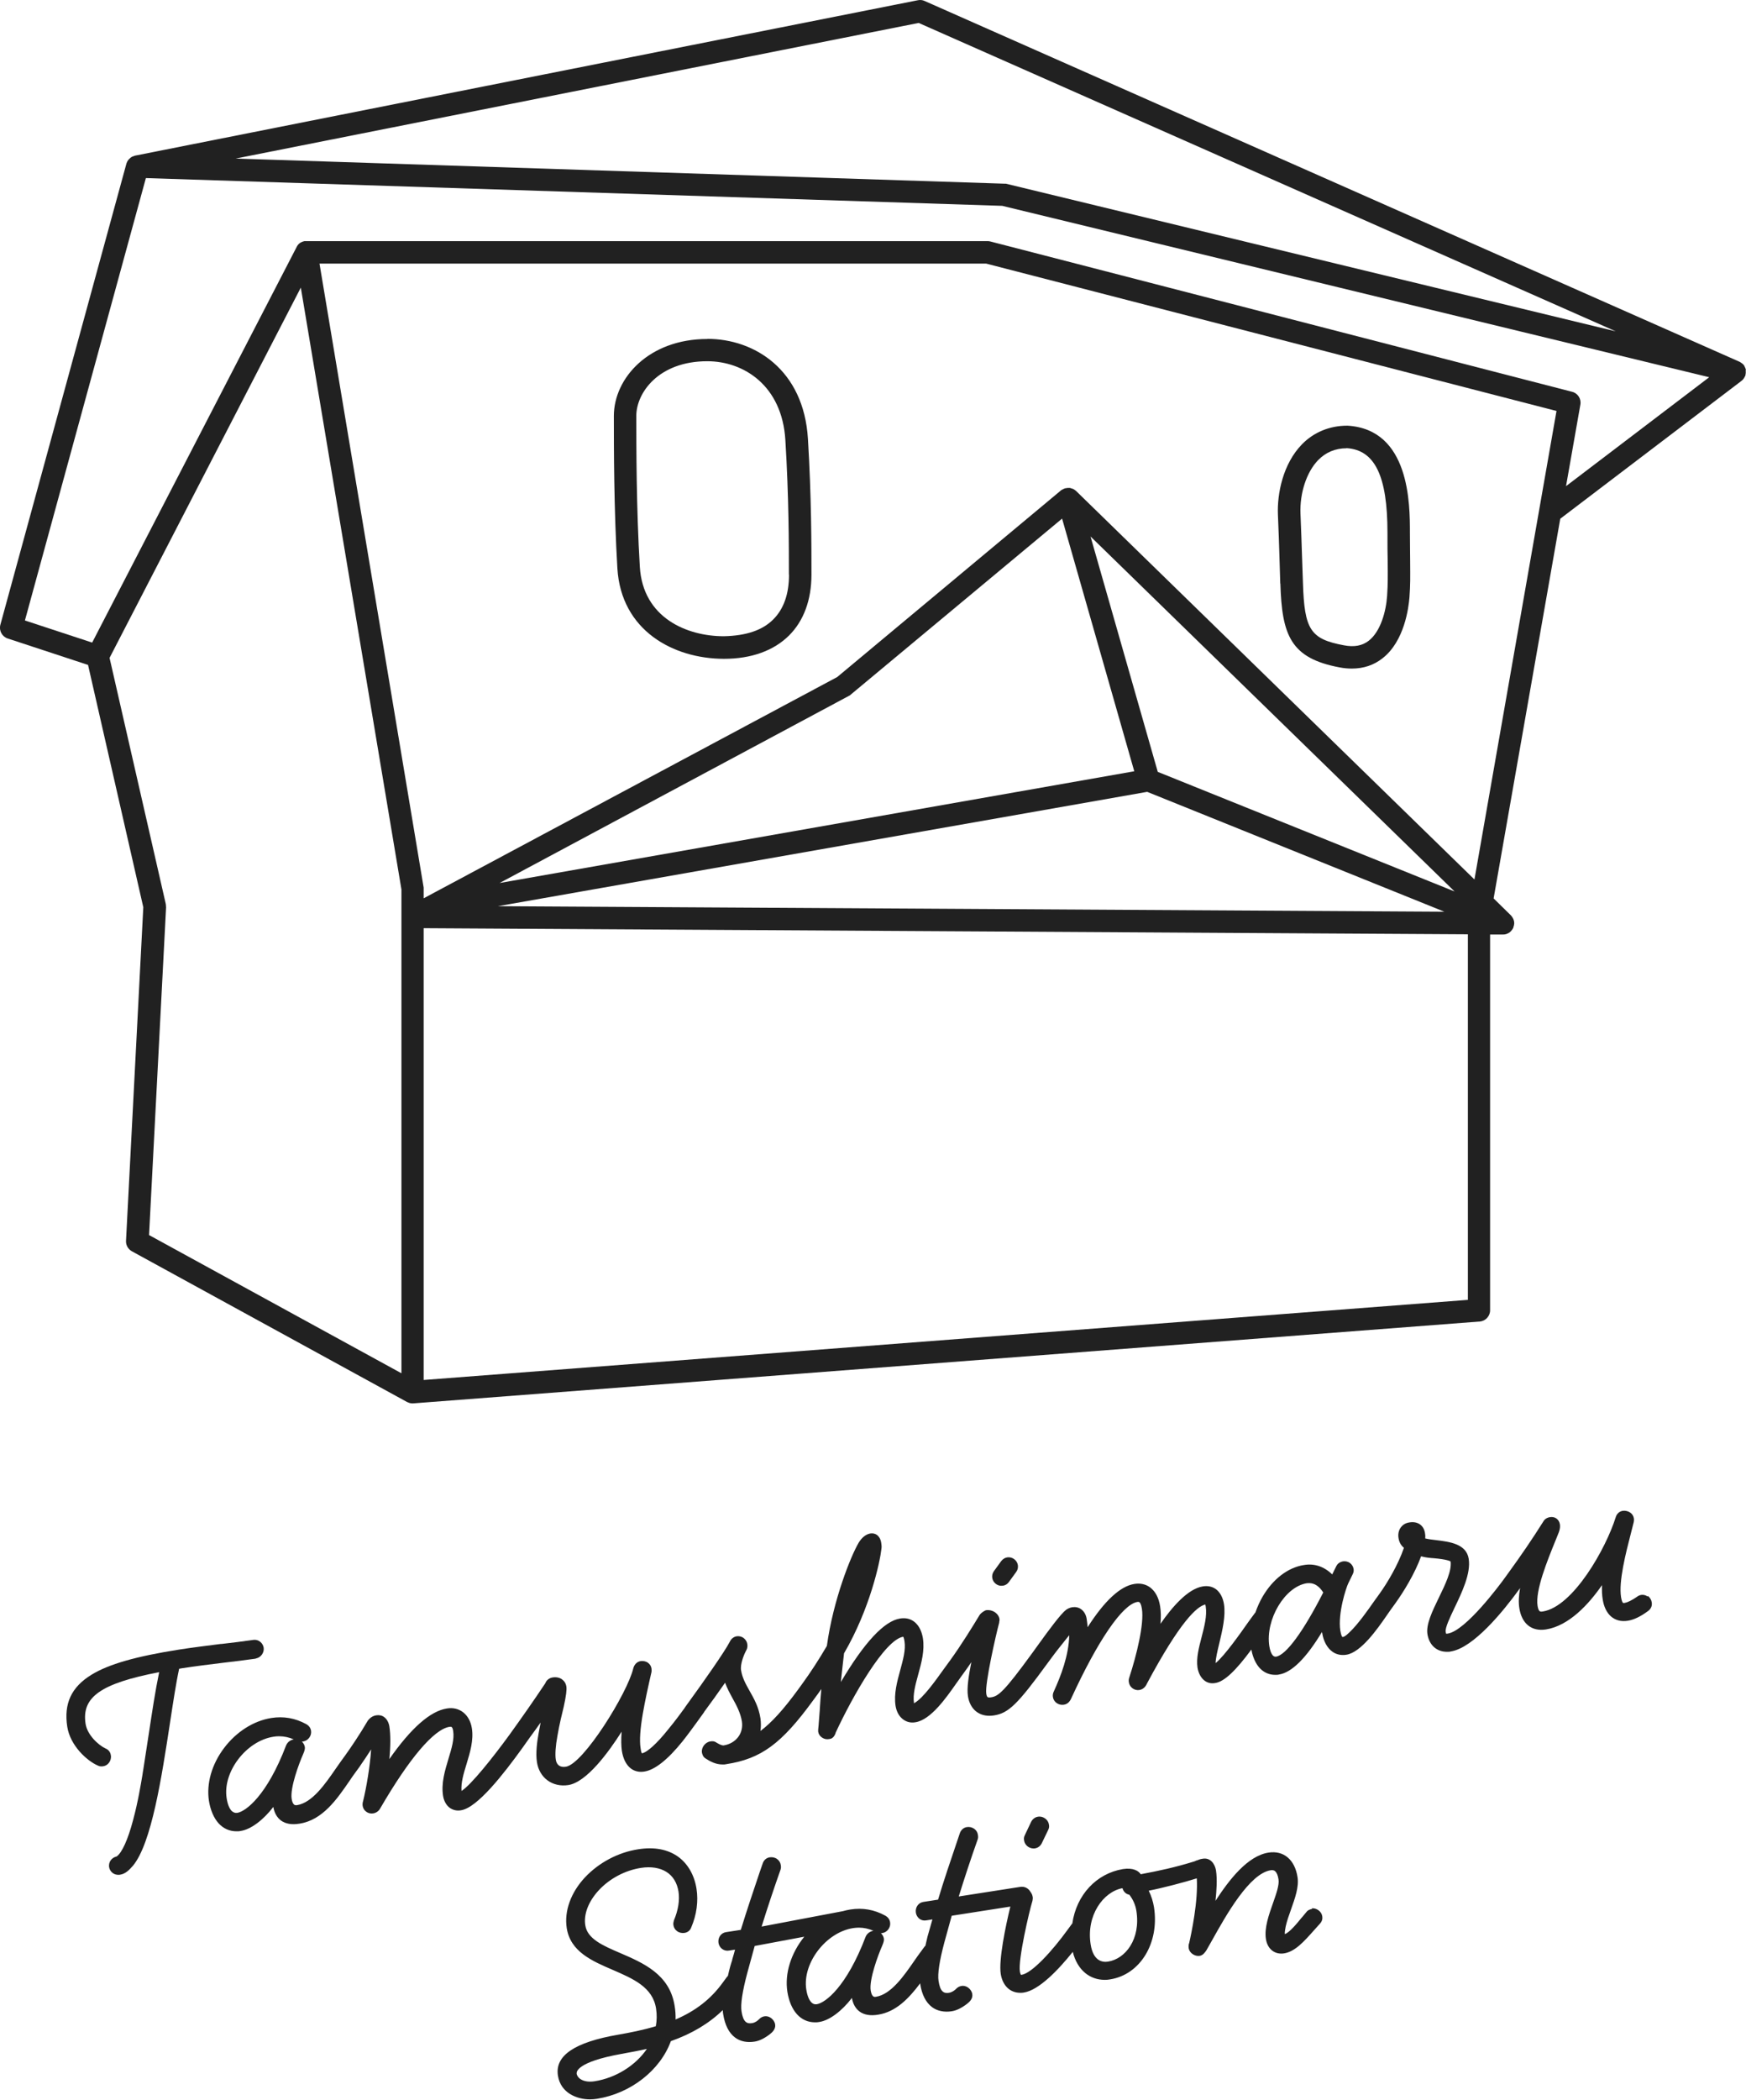 <?xml version="1.0" encoding="UTF-8"?><svg id="_レイヤー_2" xmlns="http://www.w3.org/2000/svg" viewBox="0 0 148.53 178.55"><defs><style>.cls-1{fill:#212121;}</style></defs><g id="_レイヤー_1-2"><path class="cls-1" d="M148.52,31.46h0c0-.05-.02-.1-.04-.15-.02-.06-.05-.11-.09-.19,0-.02-.02-.05-.05-.09-.02-.02-.03-.04-.05-.05-.04-.05-.09-.08-.16-.13-.04-.03-.08-.06-.12-.08L78.65.08c-.17-.08-.37-.1-.57-.06L11.5,13.23c-.06.01-.11.04-.14.05l-.06.02s-.06.02-.11.05c-.07.04-.12.09-.19.16-.02.02-.05.04-.08.08-.07.09-.12.19-.16.3L.03,53.12c-.13.49.14,1,.62,1.16l6.84,2.25,4.7,20.6-1.47,28.36c-.02.37.18.71.5.89l23.42,12.82h.01c.14.07.28.11.42.11.03,0,.05,0,.07,0l90.74-6.96c.5-.04.88-.46.88-.95v-31.95s1.1,0,1.1,0c.09,0,.19-.01.28-.04.05-.02.1-.04.14-.06l.03-.02s.05-.02.08-.04c.04-.03.07-.06.13-.11.04-.04.08-.09.13-.16.03-.04.06-.1.09-.16v-.03c.04-.09.06-.19.07-.3,0-.03,0-.05,0-.1,0-.08-.02-.16-.06-.26,0-.03-.02-.05-.03-.07-.05-.1-.1-.18-.18-.27l-1.48-1.45,5.67-32.28,15.39-11.7.06-.05c.08-.06.14-.14.19-.22.02-.03.03-.05.06-.11.01-.02.03-.05.04-.08.02-.04.02-.08.02-.11.01-.05.02-.1.02-.16,0-.07,0-.13-.01-.19ZM42.36,77.04l55.23-9.72,25.28,10.19-80.52-.47ZM98.49,65.62l-5.72-20.01,30.97,30.18-25.25-10.17ZM42.5,75.07l29.79-15.95,18.06-15.03,6.14,21.48-53.99,9.5ZM91.09,41.5s-.05-.01-.08-.02h0s-.04,0-.07,0c-.09,0-.17,0-.23.02-.02,0-.06,0-.12.02-.1.03-.18.08-.25.12-.02,0-.04.02-.07.04l-19.05,15.88-35.18,18.81v-.91s-8.86-53.05-8.86-53.05h56.71l48.52,12.53-6.98,39.83-33.89-33.03s-.06-.05-.09-.07c-.04-.03-.09-.07-.16-.1-.04-.02-.07-.03-.11-.04l-.09-.02ZM124.87,79.43v31.08l-88.83,6.81v-38.41s88.83.52,88.83.52ZM134.44,34.4c.09-.49-.22-.97-.7-1.09l-49.49-12.78c-.08-.02-.16-.03-.24-.03H26.06s-.06,0-.07,0c-.02,0-.05,0-.09,0-.1.02-.21.06-.28.1l-.06.03c-.13.08-.23.19-.3.32L7.84,54.63l-5.72-1.88L12.41,15.14l72.85,2.36,60.14,14.57-12.18,9.26,1.22-6.93ZM14.12,77.1c0-.08,0-.17-.02-.26l-4.78-20.91,16.27-31.48,8.56,51.17v41.13s-21.47-11.75-21.47-11.75l1.45-27.9ZM85.55,15.62l-65.5-2.14L78.15,1.95l59.3,26.22-51.91-12.56Z"/><path class="cls-1" d="M60.17,28.82c-4.98,0-7.95,3.33-7.95,6.55,0,2.57,0,7.93.3,12.95.32,5.3,4.77,7.68,9.05,7.69h.03c2.31,0,4.22-.69,5.52-1.98,1.25-1.24,1.91-3.03,1.91-5.17,0-2.48,0-6.63-.3-11.56-.36-5.87-4.55-8.49-8.55-8.49ZM67.12,48.86c0,1.64-.45,2.92-1.35,3.81-.91.91-2.29,1.38-4.2,1.42-3.13,0-6.88-1.56-7.14-5.9-.3-4.97-.3-10.28-.3-12.84,0-1.93,1.87-4.64,6.04-4.64,3.1,0,6.36,2.07,6.64,6.7.3,4.87.3,8.98.3,11.44Z"/><path class="cls-1" d="M108.92,49.61c.13,4.39.86,6.35,5.04,7.13.36.07.71.1,1.04.1.99,0,1.86-.29,2.59-.86,1.9-1.46,2.24-4.35,2.31-5.19.08-1.06.07-1.76.06-2.94v-.11c0-.63-.02-1.41-.02-2.46,0-2.4,0-8.77-5.3-9.09h-.05c-1.49,0-2.85.57-3.84,1.59-1.61,1.66-2.11,4.17-2.04,5.96.07,1.69.09,2.33.12,3.26l.08,2.61ZM114.55,38.1c2.41.15,3.48,2.37,3.48,7.18,0,1.06,0,1.85.02,2.48.01,1.2.02,1.85-.05,2.89-.09,1.34-.56,3.04-1.56,3.82-.55.43-1.24.56-2.12.39-2.84-.53-3.36-1.32-3.48-5.31l-.09-2.6c-.03-.93-.05-1.58-.12-3.28-.07-1.75.52-3.54,1.5-4.55.65-.67,1.47-1.01,2.42-1.01Z"/><path class="cls-1" d="M21.77,140.99h.02c.41-.08.7-.5.64-.91-.06-.37-.4-.73-.9-.66-.89.13-1.8.24-2.67.34h-.07c-1.15.15-2.34.29-3.55.48-3.69.58-5.99,1.24-7.46,2.14-1.71,1.05-2.36,2.45-2.06,4.41.25,1.62,1.68,2.91,2.6,3.31.19.1.34.07.46.06.2-.03.38-.14.5-.31.13-.18.19-.41.15-.62-.04-.28-.2-.48-.45-.58-.61-.29-1.55-1.14-1.7-2.1-.35-2.27,1.29-3.43,6.26-4.39-.33,1.58-.6,3.38-.89,5.29-.15,1.01-.31,2.05-.47,3.05-.01.07-.04.2-.06.38-.13.77-.39,2.36-.8,3.86-.43,1.64-.95,2.79-1.4,3.09-.21.05-.38.16-.5.32-.12.17-.17.38-.14.58.03.2.15.39.31.51.14.1.3.15.48.15.05,0,.09,0,.14-.01.48-.07.8-.43,1.06-.72l.03-.03c1.6-1.91,2.46-7.59,3.16-12.15.27-1.76.52-3.43.78-4.61l.23-.04c1.17-.18,2.37-.33,3.53-.47.94-.11,1.86-.22,2.76-.35Z"/><path class="cls-1" d="M85.2,134.81s.08,0,.12,0c.21-.03.39-.15.51-.32l.61-.84c.13-.17.18-.38.15-.59-.07-.42-.47-.72-.9-.66-.2.03-.38.14-.52.32l-.61.84c-.13.17-.18.38-.15.59.06.38.4.67.78.67Z"/><path class="cls-1" d="M140.16,135.73c-.16-.12-.35-.16-.54-.14-.1.02-.26.07-.36.16-.45.31-.81.48-1.04.52-.11.02-.13,0-.15,0-.03-.02-.11-.12-.17-.49-.21-1.35.4-3.73.85-5.47.08-.32.16-.62.23-.91.02-.09.03-.21.01-.32-.03-.19-.13-.36-.3-.48-.18-.13-.41-.18-.63-.16-.3.05-.52.24-.61.54-.83,2.66-3.62,7.61-6.2,8.02-.12.02-.21.02-.27-.02-.08-.06-.14-.21-.18-.45-.21-1.31.83-3.85,1.52-5.55l.03-.07c.1-.24.19-.46.26-.65.09-.23.12-.48.09-.66-.03-.21-.14-.39-.29-.5-.15-.11-.35-.15-.55-.12-.26.04-.46.17-.57.37-.96,1.52-1.83,2.8-3,4.41l-.37.51c-.33.45-3.23,4.37-4.76,4.61-.11.02-.14.01-.13.02,0,0-.03-.04-.05-.17-.05-.35.35-1.19.74-2.01.63-1.31,1.42-2.95,1.22-4.2-.2-1.26-1.6-1.44-2.73-1.58-.35-.04-.68-.08-.97-.15.02-.21,0-.37-.02-.46-.05-.31-.19-.56-.41-.72-.24-.18-.56-.24-.92-.18-.34.05-.6.22-.77.49-.15.24-.2.53-.15.84.05.34.21.63.46.83-.5,1.46-1.42,2.99-2.06,3.88l-.54.75c-.39.56-1.31,1.88-2.04,2.56-.34.34-.51.39-.56.39-.02,0-.02,0-.03,0-.03-.02-.11-.11-.18-.53-.23-1.49.5-3.67.67-4.02l.37-.76c.09-.17.11-.31.09-.46-.03-.21-.14-.39-.31-.52-.17-.12-.38-.17-.59-.14-.1.02-.43.09-.58.42l-.34.69c-.69-.67-1.52-.95-2.4-.8-1.37.21-2.66,1.2-3.54,2.72-.22.38-.42.82-.6,1.33-.02.01-.03.03-.05.05l-.36.49c-.05.06-.12.17-.21.29l-.05.07c-.5.71-1.94,2.77-2.71,3.39,0-.39.15-1.01.31-1.67.26-1.1.56-2.34.4-3.34-.09-.57-.33-1.01-.69-1.28-.31-.22-.69-.3-1.11-.23-1.27.2-2.61,1.75-3.6,3.18.05-.56.04-1.04-.03-1.48-.11-.73-.41-1.29-.86-1.62-.37-.27-.83-.37-1.33-.29-1.2.19-2.54,1.43-3.98,3.68-.02-.24-.04-.47-.08-.71-.05-.34-.22-.64-.47-.82-.22-.16-.48-.21-.76-.17-.24.04-.44.16-.52.22-.44.33-1.45,1.69-2.37,2.97l-.52.72c-2.41,3.31-2.88,3.66-3.5,3.75-.28.04-.35.01-.4-.32-.13-.81.82-5,1.1-6.03v-.05c.02-.09.04-.18.02-.27-.03-.21-.16-.4-.35-.54-.22-.16-.5-.23-.76-.2-.16.02-.46.25-.55.37l-.07.11c-.52.86-1.5,2.46-2.48,3.81l-.38.52c-.07.09-.15.2-.24.33-.58.81-1.65,2.32-2.38,2.74l-.06.04s0-.02,0-.04c-.11-.7.12-1.53.36-2.41.28-1.01.56-2.05.4-3.08-.06-.37-.23-1.04-.77-1.43-.33-.24-.72-.32-1.17-.25-1.35.21-3.04,2.02-5.04,5.4l.04-.39c.08-.69.15-1.39.23-2.05,2.22-3.81,3.06-7.79,3.18-8.87.04-.21,0-.4-.02-.55-.06-.35-.22-.54-.35-.64-.16-.12-.37-.16-.57-.13-.37.06-.71.33-.98.76-.68,1.14-2.18,4.88-2.72,8.8-.69,1.18-1.39,2.25-2.08,3.2l-.37.51c-1.25,1.71-2.25,2.81-3.2,3.52.05-.35.05-.71,0-1.07-.15-.97-.54-1.66-.92-2.33-.32-.57-.63-1.11-.73-1.77-.08-.48.22-1.29.45-1.7.11-.2.1-.41.08-.52-.03-.21-.15-.39-.32-.52-.17-.12-.38-.17-.58-.14-.25.04-.47.21-.58.45-.44.86-2.31,3.51-3.46,5.09l-.36.5s-.02.04-.02.04c-.26.36-.8,1.1-1.42,1.85-.95,1.19-1.78,1.94-2.22,2.02-.06-.05-.11-.35-.12-.45-.1-.63-.03-1.64.19-2.91.19-1.1.46-2.33.74-3.55.02-.12,0-.21,0-.3-.03-.2-.13-.36-.29-.48-.17-.13-.41-.18-.63-.15-.31.05-.54.28-.63.62-.49,2.09-4.24,8.13-5.73,8.36-.48.08-.79-.14-.86-.6-.07-.44-.02-1.16.14-2.03.16-.95.41-1.96.54-2.49.2-.93.26-1.42.22-1.69-.04-.26-.17-.47-.36-.61-.21-.16-.51-.22-.81-.17-.3.05-.53.24-.62.49-.98,1.47-1.98,2.9-3.07,4.41-1.4,1.92-3.24,4.23-4.06,4.75-.06-.7.18-1.48.43-2.3.3-.99.61-2.01.45-3.03-.09-.57-.34-1.03-.72-1.34-.39-.31-.88-.43-1.41-.34-1.41.22-3.05,1.67-4.89,4.3.11-1.12.11-2.08,0-2.79-.02-.12-.11-.54-.44-.78-.19-.14-.42-.19-.68-.15-.47.07-.73.46-.79.58-.53.92-1.41,2.23-1.84,2.82l-.37.51c-.14.2-.29.41-.45.64-.89,1.29-1.99,2.89-3.3,3.09-.09.01-.16,0-.22-.04-.1-.07-.18-.24-.22-.49-.15-.95.64-3.05.96-3.77.16-.36.18-.52.16-.65-.03-.17-.12-.33-.25-.46.04,0,.08,0,.12-.01.42-.07.72-.49.66-.9-.04-.25-.17-.43-.41-.57-.93-.51-1.93-.69-2.98-.52-1.5.24-2.97,1.17-4.01,2.55-1.05,1.39-1.51,3.02-1.29,4.48.13.81.42,1.48.84,1.94.4.43.92.66,1.5.66.12,0,.25,0,.37-.03.85-.13,1.9-.91,2.77-2.04.09.52.32.91.66,1.16.39.28.92.37,1.57.26,1.95-.3,3.17-2.06,4.24-3.62.18-.27.36-.53.54-.77l.35-.48s.07-.1.09-.14c.21-.3.51-.74.87-1.3-.1,1.49-.41,3.28-.68,4.38-.05.15-.06.3-.04.42.03.2.14.38.31.5.16.12.37.17.57.14.28-.04.5-.21.62-.44,2.47-4.25,4.56-6.71,5.88-6.92.15-.02.26-.04.32.36.11.68-.14,1.49-.4,2.35-.31,1.03-.63,2.09-.46,3.16.07.43.27.79.56,1.01.28.2.62.28.98.21,1.39-.22,3.63-3.11,5.19-5.27l.66-.93c.3-.41.61-.83.91-1.26-.06.31-.12.62-.17.9-.13.71-.27,1.72-.14,2.5.1.62.41,1.16.88,1.51.49.37,1.14.51,1.78.41,1.56-.24,3.42-2.78,4.54-4.54-.05.68-.04,1.21.02,1.63.11.7.38,1.22.79,1.52.32.23.71.31,1.13.24.88-.14,1.98-1,3.25-2.58.46-.58.87-1.15,1.2-1.6.09-.13.18-.25.26-.36l.36-.5s.02-.04.01-.03l.08-.11c.48-.65,1.12-1.53,1.7-2.37.17.46.4.89.63,1.31.34.61.68,1.25.8,1.97.16,1.02-.5,1.88-1.56,2.05-.05,0-.21,0-.57-.22-.22-.16-.41-.15-.56-.12-.44.07-.77.52-.71.94.03.16.09.38.33.52.35.23.83.5,1.44.5.11,0,.21,0,.32-.03,2.95-.46,4.68-1.73,7.37-5.42l.39-.53h0c.1-.14.21-.29.31-.44-.06.64-.1,1.18-.13,1.68v.04c-.03.44-.06.85-.1,1.29,0,.03,0,.08-.01.13-.03.28-.04.41-.03.49.03.21.15.39.34.51.17.11.36.16.59.12.07-.01.19-.03.28-.1.15-.11.21-.26.27-.4v-.03c1.46-3.15,4.19-7.92,5.75-8.17,0,0,.06.04.11.37.12.74-.12,1.58-.36,2.47-.27.99-.55,2.01-.4,3.02.07.44.25.82.53,1.07.31.29.72.42,1.16.34,1.31-.2,2.62-2.08,3.49-3.32l.08-.11c.1-.15.2-.29.29-.41l.37-.51c.17-.23.34-.48.53-.76-.22,1.1-.4,2.21-.29,2.89.16,1.04.85,1.67,1.82,1.67.13,0,.26-.01.39-.03,1.24-.19,2.01-.94,4.54-4.41l.37-.5c.34-.47.8-1.04,1.31-1.68l.19-.23c-.05,1.76-.72,3.47-1.31,4.77-.08.16-.11.32-.08.49.06.42.48.72.93.65.18-.03.43-.13.6-.48,2.28-4.97,4.39-8.06,5.66-8.26.06,0,.11-.01.16.02.06.04.16.17.22.57.2,1.28-.45,3.93-1.07,5.82-.04.12-.07.25-.04.42.03.21.15.4.32.52.17.12.37.17.56.14.27-.04.49-.21.62-.47l.05-.1c2.8-5.23,4.23-6.54,4.95-6.7.02.05.03.14.04.18.12.78-.12,1.69-.35,2.58-.24.93-.47,1.8-.35,2.61.08.48.3.88.61,1.11.26.19.57.26.92.19.74-.12,1.71-1.02,3.05-2.84.07.37.23.99.63,1.48.36.44.85.67,1.4.67.11,0,.23,0,.33-.03,1.07-.17,2.3-1.38,3.65-3.62,0,.04,0,.07.02.11.11.67.41,1.24.85,1.56.34.25.75.34,1.2.27,1.24-.19,2.63-2.17,3.45-3.36.12-.18.23-.33.32-.46l.37-.51c.74-1.02,1.7-2.6,2.22-4.04.25.07.53.12.89.15.03,0,.08,0,.15.01,1.17.1,1.42.25,1.47.28.11.79-.45,1.95-1,3.08-.57,1.17-1.1,2.28-.97,3.1.15.93.78,1.5,1.66,1.5.11,0,.23,0,.33-.03,1.93-.3,4.46-3.42,5.8-5.26l.09-.13c-.12.67-.14,1.25-.06,1.73.21,1.3,1.04,1.98,2.26,1.79,1.96-.31,3.64-2.14,4.77-3.77-.02.44,0,.85.06,1.22.1.63.34,1.12.7,1.44.38.33.87.46,1.43.37.52-.08,1.08-.35,1.72-.82.26-.19.37-.45.32-.75-.03-.21-.16-.42-.34-.55ZM112.57,135.38c-1.7,3.33-3.16,5.32-4.01,5.46-.11.02-.2-.02-.29-.11-.13-.15-.23-.41-.29-.78-.35-2.26,1.32-5.06,3.19-5.35.07,0,.13-.01.19-.01.47,0,.86.26,1.21.8ZM25.02,147.88s-.02,0-.04,0c-.22.03-.51.19-.64.5-1.63,4.28-3.43,5.62-4.15,5.74-.18.03-.34-.03-.48-.16-.2-.2-.35-.57-.43-1.09-.35-2.22,1.66-4.86,3.98-5.22.16-.03.32-.04.48-.04.43,0,.85.09,1.26.27Z"/><path class="cls-1" d="M87.92,157.15s.08,0,.13-.01c.25-.04.47-.21.58-.45l.54-1.12c.1-.19.08-.34.06-.46-.03-.2-.14-.38-.32-.51-.18-.13-.4-.19-.62-.15-.25.04-.46.21-.58.45l-.53,1.12c-.1.19-.08.34-.06.46.06.38.41.67.81.67Z"/><path class="cls-1" d="M111.62,162.29h0c-.23.04-.4.13-.5.28-.11.13-.22.26-.34.41l-.04.04c-.44.54-1.03,1.26-1.44,1.41-.02-.16.02-.36.07-.64.1-.46.28-.97.46-1.47.33-.93.68-1.9.55-2.73-.23-1.49-1.18-2.29-2.47-2.09-1.77.28-3.32,2.27-4.51,4.1.09-.86.16-1.83.04-2.6-.09-.54-.48-1.09-1.12-.98-.21.03-.35.08-.51.15h-.04c-.05.03-.11.06-.17.08-1.69.52-2.97.79-4.56,1.09-.19-.3-.67-.57-1.51-.44-2.27.38-3.96,2.2-4.31,4.63-.01.01-.03.03-.04.04l-.36.49c-1.31,1.81-3.03,3.69-3.91,3.83-.04,0-.06,0-.06,0,0,0-.05-.05-.09-.28-.16-1.01.79-5.11,1.07-6.01.02-.11.04-.22.02-.33-.03-.17-.09-.31-.19-.43-.14-.26-.46-.5-.9-.42l-5.2.81c.5-1.6,1.02-3.19,1.61-4.85.06-.17.03-.3.02-.39-.03-.21-.14-.39-.31-.51-.18-.13-.4-.18-.62-.15-.29.04-.52.25-.61.53l-.24.71c-.55,1.63-1.13,3.32-1.61,4.93l-1.23.19c-.22.03-.4.14-.52.31-.12.17-.17.38-.14.6.03.22.15.41.32.54.17.12.37.16.58.12l.51-.08c-.08.29-.17.59-.26.91l-.16.56c-.06.26-.12.52-.18.78-.03.02-.07.05-.09.09l-.36.49c-.13.17-.26.36-.4.56l-.07.1c-.89,1.29-1.99,2.89-3.29,3.09-.11.02-.19,0-.25-.06-.09-.08-.15-.25-.19-.47-.15-.94.64-3.04.96-3.77.16-.36.18-.52.16-.65-.03-.18-.12-.33-.25-.46.04,0,.08,0,.12-.01.42-.06.73-.49.66-.91-.04-.25-.17-.43-.41-.57-.93-.51-1.93-.69-2.98-.52-.2.03-.41.08-.63.14l-6.91,1.31c.49-1.58,1.02-3.17,1.61-4.84.06-.18.03-.31.02-.39-.03-.21-.14-.39-.31-.51-.17-.13-.4-.18-.62-.15-.29.04-.52.24-.61.53l-.25.72c-.55,1.63-1.12,3.32-1.61,4.92l-1.24.19c-.22.03-.4.14-.52.31-.12.17-.17.39-.14.6.03.21.15.41.32.53.17.12.37.17.58.13l.51-.08c-.07.26-.15.55-.24.84v.04c-.07.19-.12.39-.18.58-.07.26-.13.52-.19.78h0s-.06.05-.08.08l-.36.49c-1.01,1.39-2.29,2.39-4.01,3.13.01-.37-.01-.75-.08-1.16-.42-2.68-2.66-3.64-4.63-4.49-1.49-.64-2.79-1.2-2.97-2.36-.15-.94.27-2.03,1.15-2.98.92-.99,2.23-1.69,3.59-1.9.85-.13,1.6-.01,2.16.34.56.35.91.93,1.03,1.68.11.71-.02,1.57-.39,2.44-.04.15-.07.26-.04.42.03.2.14.38.31.5.17.13.4.18.62.15.28-.04.49-.21.58-.46.46-1.07.62-2.24.45-3.3-.18-1.15-.73-2.11-1.55-2.71-.89-.64-2.04-.86-3.42-.64-1.69.26-3.33,1.13-4.51,2.38-1.21,1.29-1.78,2.87-1.56,4.31.31,2.01,2.14,2.8,3.91,3.56,1.75.76,3.41,1.47,3.69,3.29.08.52.07,1-.02,1.5-1.08.33-2.22.55-3.19.72-3.72.64-5.4,1.78-5.14,3.47.23,1.5,1.62,2.03,2.73,2.03h0c.2,0,.4-.02.6-.05,2.85-.45,5.37-2.41,6.28-4.9,1.79-.63,3.24-1.5,4.42-2.64,0,.13.01.25.03.35.15.93.49,1.6,1.02,1.99.44.33,1.03.44,1.65.34.4-.06.83-.27,1.29-.62.25-.19.52-.47.46-.84-.03-.21-.16-.4-.34-.54-.17-.13-.38-.18-.57-.15-.18.03-.33.11-.47.26-.12.12-.32.28-.59.32-.43.07-.75-.08-.89-1.01-.09-.6.07-1.68.5-3.29l.62-2.26,4.22-.79c-1.14,1.41-1.68,3.14-1.44,4.68.26,1.63,1.13,2.6,2.35,2.6.12,0,.24,0,.37-.03.85-.13,1.9-.91,2.77-2.04.09.52.32.91.66,1.16.39.28.92.37,1.57.26,1.53-.24,2.63-1.4,3.58-2.67,0,.02,0,.04,0,.05.14.92.48,1.58,1.01,1.98.44.33,1.05.45,1.67.35.4-.06.83-.27,1.29-.62.25-.19.52-.46.46-.84-.03-.21-.16-.41-.35-.55-.17-.12-.38-.18-.57-.14-.18.03-.33.11-.47.26-.12.12-.32.27-.59.32-.44.07-.75-.08-.89-1.01-.09-.6.07-1.68.5-3.29l.62-2.25,4.99-.78c-.41,1.66-1,4.54-.82,5.72.16,1,.79,1.61,1.66,1.61.1,0,.2,0,.3-.02,1.3-.2,2.96-1.95,4.17-3.46.19.77.56,1.39,1.06,1.8.46.38,1.04.58,1.66.58.15,0,.31-.01.45-.04,2.57-.4,4.21-3.1,3.74-6.13-.08-.49-.23-.97-.45-1.41,1.14-.22,3.05-.72,4.09-1.05.12,1.94-.46,4.68-.65,5.51-.08.17-.04.43-.04.43.03.19.15.37.32.49.18.13.41.19.61.16.27-.04.43-.26.57-.46.15-.26.32-.56.51-.9,1.18-2.11,3.16-5.64,4.97-5.92.16-.02.29,0,.38.09.13.12.23.35.28.68.08.48-.19,1.23-.47,2.03-.35.99-.75,2.11-.6,3.05.13.85.75,1.34,1.54,1.22.93-.15,1.67-.97,2.6-2.02.15-.17.3-.34.46-.51.21-.24.22-.45.19-.64-.06-.4-.5-.71-.9-.66ZM94.24,166.77c-.45.07-1.24-.04-1.46-1.47-.39-2.47,1.08-4.46,2.68-4.77h.03c.08.29.29.5.58.55.32.41.52.87.6,1.37.38,2.41-.93,4.09-2.42,4.32ZM73.05,163.88c.43,0,.85.09,1.26.27-.01,0-.02,0-.03,0-.24.04-.52.21-.64.5-1.63,4.28-3.43,5.62-4.15,5.74-.15.02-.27,0-.39-.09-.24-.18-.42-.58-.51-1.16-.35-2.22,1.66-4.86,3.98-5.22.16-.02.32-.04.48-.04ZM49.06,176.27c-.02-.1-.04-.97,3.83-1.66.7-.13,1.43-.26,2.14-.42-.97,1.42-2.65,2.47-4.45,2.75-.44.07-.82.02-1.11-.13-.23-.12-.38-.31-.42-.53Z"/></g></svg>